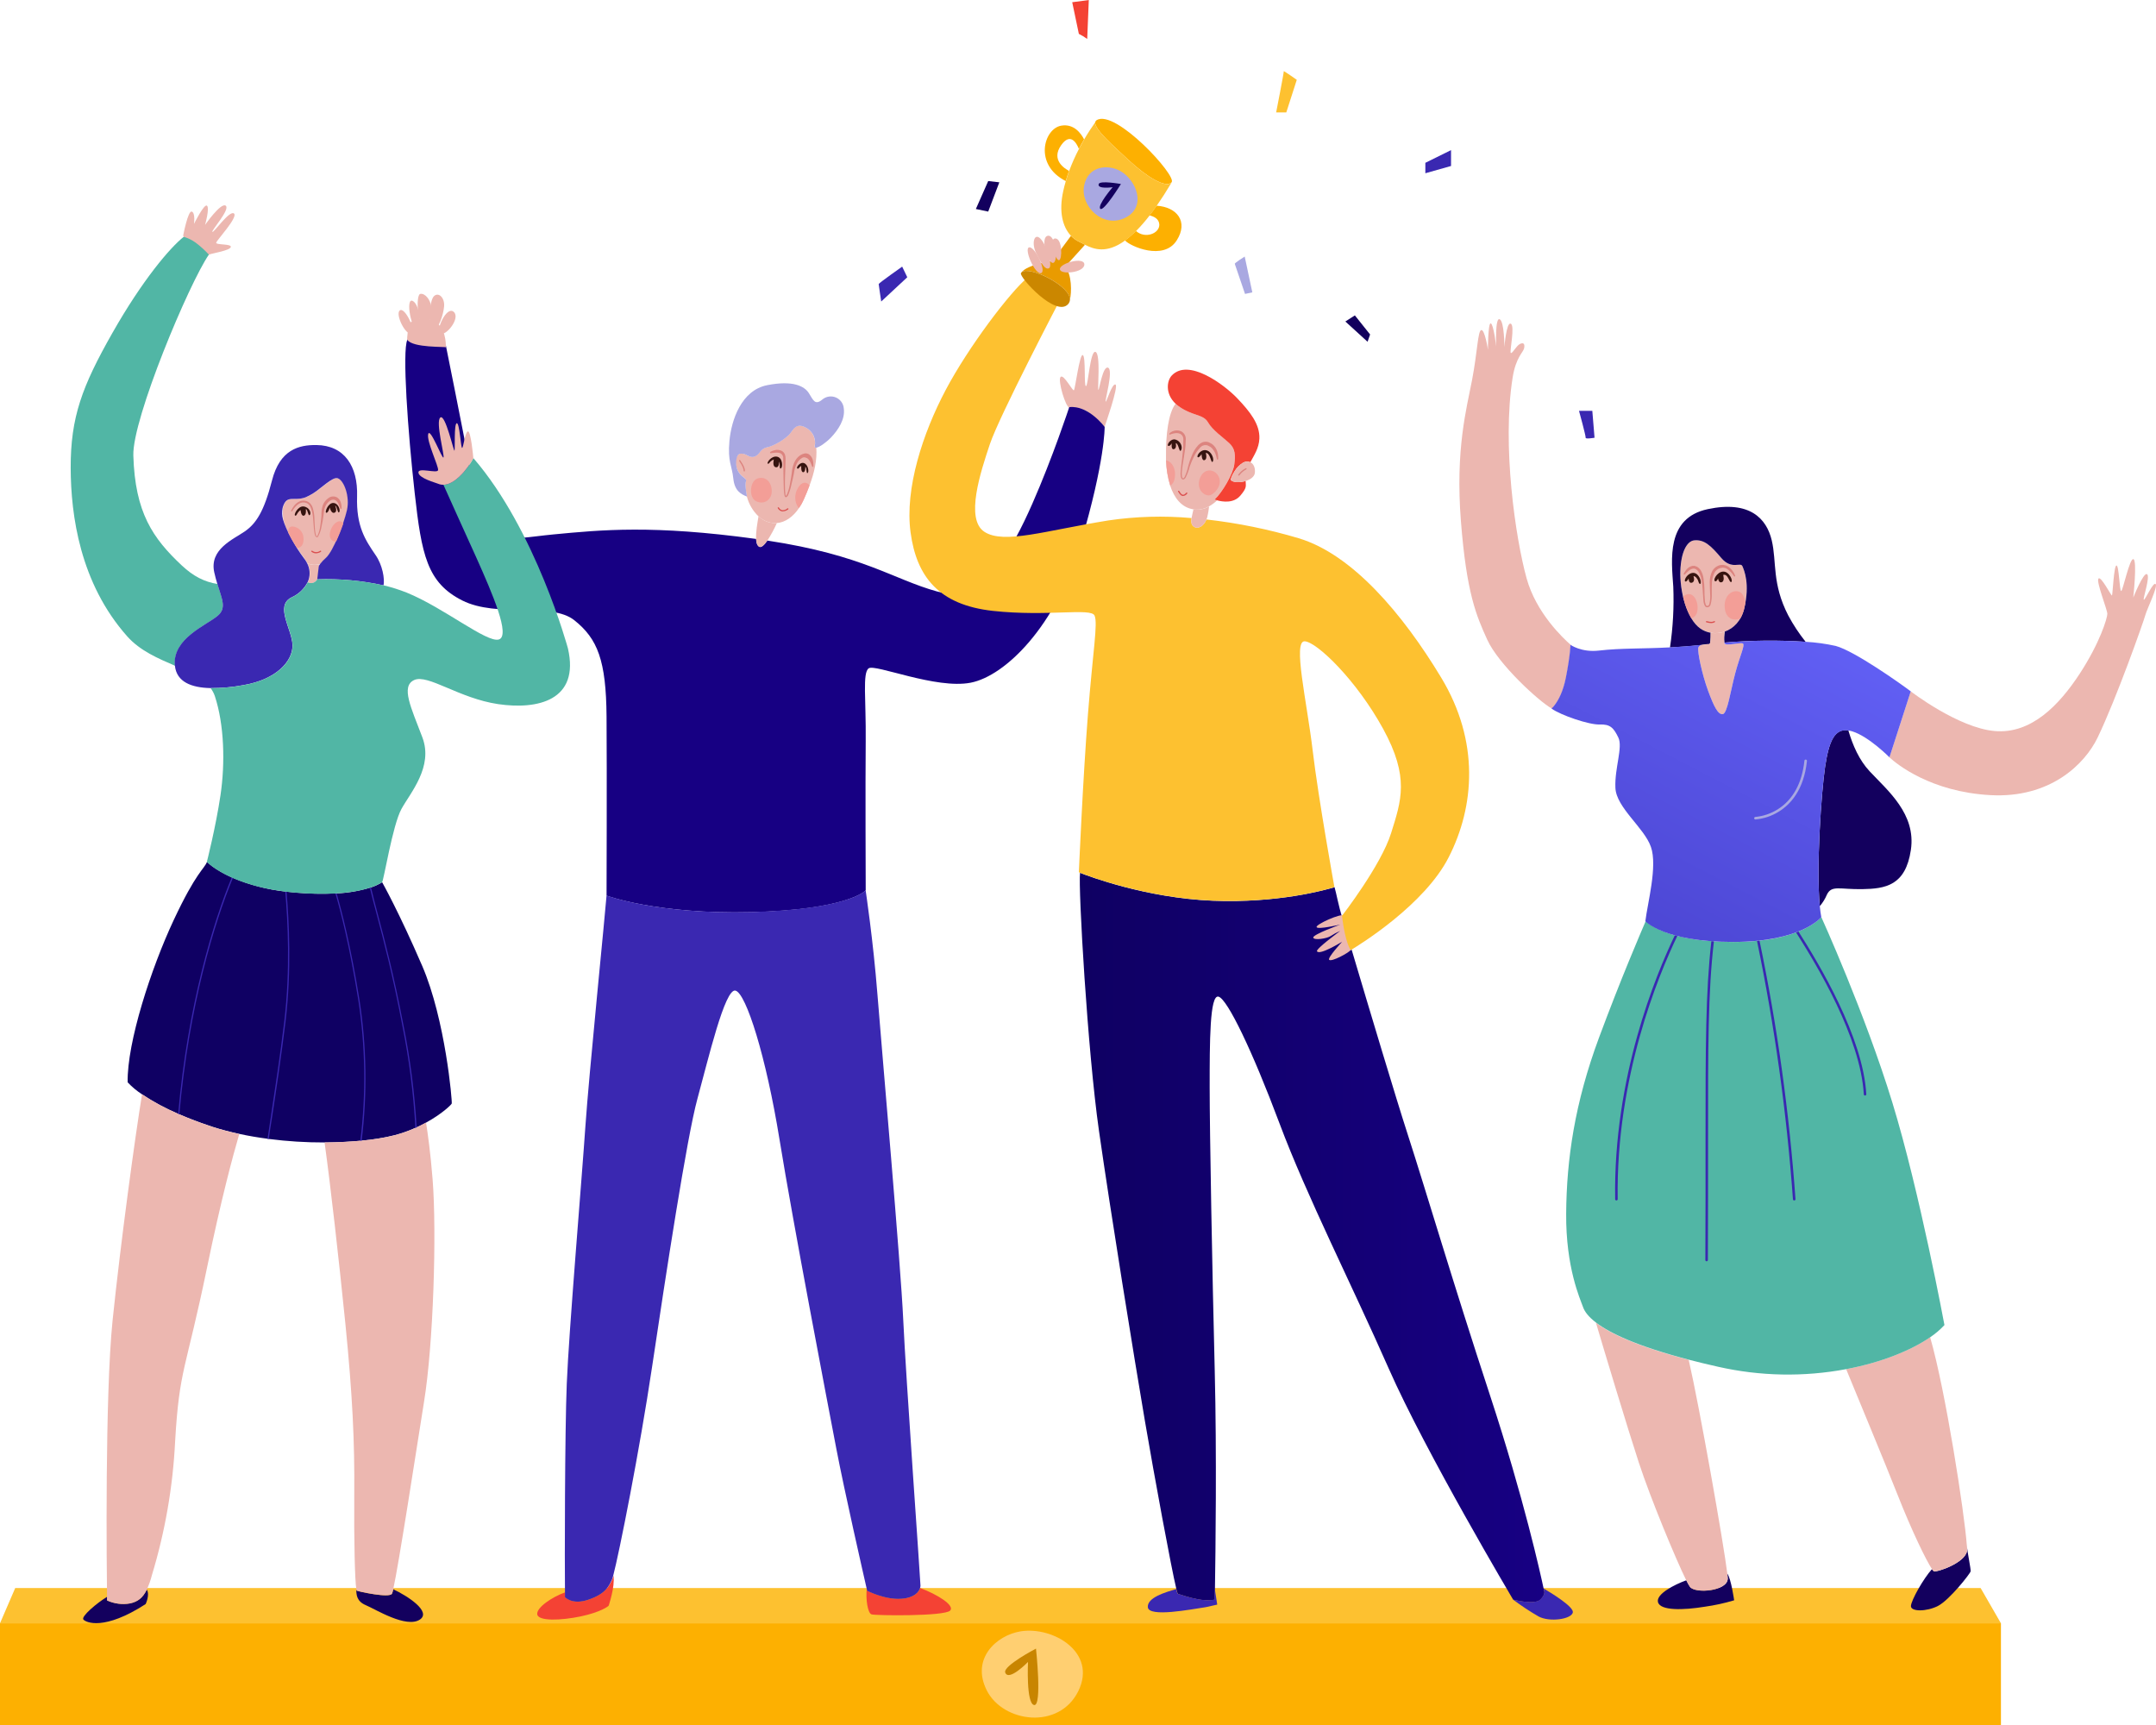 <svg width="415" height="332" viewBox="0 0 415 332" fill="none" xmlns="http://www.w3.org/2000/svg">
<g clip-path="url(#clip0_266_560)">
<path d="M385.151 312.421H0V332H385.151V312.421Z" fill="#FDB001"/>
<path d="M2.931 305.636H381.24L385.151 312.421H0L2.931 305.636Z" fill="#FDC130"/>
<path d="M335.978 115.973C335.918 116.332 335.841 116.701 335.75 117.083C335.596 117.759 335.342 118.409 334.998 119.011C334.329 120.193 333.256 121.095 331.975 121.553C331.111 121.856 330.183 121.931 329.281 121.772C328.576 121.657 327.905 121.388 327.317 120.985C326.596 120.446 325.996 119.765 325.552 118.984C324.812 117.686 324.276 116.282 323.961 114.822C323.583 113.207 323.411 111.551 323.451 109.892C323.574 106.158 324.755 104.139 326.099 104.003C328.055 103.798 329.313 105.012 331.314 107.377C333.316 109.742 335.025 108.11 335.385 108.955C335.745 109.801 336.671 111.998 335.978 115.973Z" fill="#ECB7B0"/>
<path d="M297.212 306.141L297.121 305.718C296.56 303.08 293.342 288.435 286.823 268.602C279.611 246.653 274.602 229.585 270.937 218.242C268.68 211.27 263.684 194.593 260.169 182.768L259.996 182.868C259.084 181.304 258.597 178.22 258.423 176.888C257.607 174.132 257.224 171.912 256.883 170.757C255.296 171.244 245.974 173.873 233.42 173.359C220.588 172.831 209.442 168.606 207.892 167.988C207.532 171.003 209.323 202.134 211.539 217.656C213.754 233.178 218.304 261.316 220.382 273.5C222.206 284.188 225.429 301.697 226.445 305.877C226.491 306.194 226.59 306.501 226.737 306.786C227.102 306.786 231.131 308.478 233.821 307.878C233.821 307.878 233.821 307.077 233.862 305.668C233.967 299.223 234.222 279.876 233.821 263.876C233.333 244.366 232.845 217.91 232.845 209.256C232.845 200.601 232.845 191.332 234.555 191.819C236.264 192.305 241.033 202.184 246.284 216.205C251.535 230.226 260.219 247.295 267.308 263.39C274.397 279.485 291.259 307.878 291.259 307.878C291.259 307.878 295.416 308.969 296.515 307.878C297.613 306.786 297.212 306.141 297.212 306.141Z" fill="url(#paint0_linear_266_560)"/>
<path d="M205.882 78.457C205.152 78.552 203.543 73.154 204.149 72.544C204.756 71.935 206.474 75.351 206.716 75.105C206.958 74.859 207.815 68.033 208.425 68.338C209.036 68.642 208.612 74.436 209.041 74.314C209.469 74.191 209.834 67.424 210.864 67.728C211.894 68.033 211.233 75.005 211.416 75.041C211.598 75.078 212.273 70.289 213.308 70.775C214.342 71.262 212.637 77.179 212.82 77.297C213.002 77.415 214.037 73.763 214.712 74.009C215.386 74.255 212.619 82.163 212.619 82.163C211.618 80.979 210.444 79.952 209.136 79.116C208.144 78.573 207.009 78.343 205.882 78.457Z" fill="#ECB7B0"/>
<path d="M212.628 82.163C212.628 82.163 209.492 77.925 205.813 78.361C205.813 78.361 202.622 88.067 198.716 96.931C194.809 105.795 189.179 116.278 180.381 113.84C171.875 111.479 166.181 106.841 147.701 104.039C147.109 104.912 146.516 105.503 146.101 105.217C145.686 104.93 145.577 104.421 145.536 103.725C125.642 100.996 115.823 101.97 106.487 102.861C97.151 103.753 93.496 105.854 91.107 93.311C88.718 80.767 85.819 66.478 85.819 66.478C85.819 66.478 78.981 64.154 78.398 65.427C77.409 67.569 78.498 83.046 79.825 94.911C81.151 106.777 82.209 112.148 88.969 115.564C95.729 118.979 106.082 115.809 110.558 119.379C115.035 122.949 116.671 127.111 116.753 137.912C116.835 148.714 116.753 172.376 116.753 172.376C116.753 172.376 126.445 176.015 144.615 175.56C162.785 175.105 166.637 171.549 166.637 171.303C166.637 171.058 166.555 150.574 166.637 142.61C166.719 134.647 165.981 129.526 167.207 128.63C168.433 127.734 180.158 132.696 186.841 131.395C193.524 130.094 203.297 120.48 208.024 104.562C212.751 88.644 212.628 82.163 212.628 82.163Z" fill="url(#paint1_linear_266_560)"/>
<path d="M40.393 48.954C40.927 48.736 44.241 48.222 44.428 47.549C44.614 46.876 41.492 47.185 41.615 46.699C41.738 46.212 45.895 41.76 45.034 41.086C44.172 40.413 41.123 44.866 40.881 44.625C40.639 44.384 44.364 40.286 43.447 39.59C42.531 38.894 39.477 43.283 39.477 43.283C39.477 43.283 40.389 40.04 39.842 39.59C39.295 39.14 37.339 43.101 37.339 43.101C37.339 43.101 37.64 40.964 36.91 40.723C36.181 40.482 35.256 45.352 35.256 45.352C35.256 45.352 37.521 50.114 40.393 48.954Z" fill="#ECB7B0"/>
<path d="M78.398 65.409C78.288 65.254 78.585 62.73 78.826 62.225C79.068 61.72 82.309 60.579 84.201 62.225C86.093 63.872 85.792 67.037 85.819 66.855C85.846 66.673 79.496 66.996 78.398 65.409Z" fill="#ECB7B0"/>
<path d="M79.255 64.126C80.066 63.63 77.969 59.064 76.975 59.733C75.982 60.401 78.151 64.813 79.255 64.126Z" fill="#ECB7B0"/>
<path d="M80.531 63.64C81.215 63.553 80.905 58.637 79.437 57.914C77.969 57.191 79.186 63.826 80.531 63.64Z" fill="#ECB7B0"/>
<path d="M82.099 63.276C82.706 63.253 83.043 60.415 82.984 59.073C82.924 57.732 81.771 56.345 80.877 56.572C79.984 56.799 80.299 63.339 82.099 63.276Z" fill="#ECB7B0"/>
<path d="M83.531 63.276C84.347 63.562 85.354 60.597 85.486 58.951C85.618 57.304 84.429 56.154 83.531 57C82.633 57.846 82.304 62.853 83.531 63.276Z" fill="#ECB7B0"/>
<path d="M84.693 64.208C85.828 64.804 88.723 61.188 87.319 60.006C85.915 58.823 83.79 63.731 84.693 64.208Z" fill="#ECB7B0"/>
<path d="M258.592 176.224C258.173 175.724 253.249 177.898 253.427 178.434C253.605 178.971 257.986 177.948 257.986 177.948C257.986 177.948 252.67 179.853 252.784 180.449C252.898 181.045 255.479 180.631 256.153 180.144C256.73 179.764 257.34 179.436 257.977 179.167C257.977 179.167 253.286 182.609 253.5 183.069C253.91 183.978 258.341 181.25 258.341 181.25C258.341 181.25 255.469 184.36 255.843 184.729C256.299 185.184 259.568 183.401 259.992 182.855C259.996 182.828 260.169 178.102 258.592 176.224Z" fill="#ECB7B0"/>
<path d="M66.846 98.209C66.682 98.918 66.391 99.819 66.09 100.769C65.702 101.897 65.224 103.102 64.722 104.194C64.079 105.603 63.382 106.818 62.807 107.345C62.396 107.697 62.023 108.092 61.695 108.523C61.595 108.555 61.499 108.573 61.399 108.601C60.647 108.8 59.848 108.724 59.147 108.387C59.092 108.278 59.033 108.169 58.974 108.068C58.844 107.838 58.701 107.614 58.545 107.4C58.09 106.804 57.634 106.154 57.178 105.463C56.522 104.488 55.938 103.466 55.432 102.406C55.043 101.598 54.737 100.752 54.52 99.882C54.433 99.196 54.411 98.503 54.456 97.813C54.456 97.736 54.484 97.654 54.502 97.59C55.295 95.084 56.576 96.544 58.901 95.698C59.888 95.264 60.809 94.693 61.636 94.002C62.092 93.661 62.548 93.306 62.953 92.987C63.829 92.333 64.572 91.873 65.069 92.037C66.281 92.442 67.462 95.584 66.846 98.209Z" fill="#ECB7B0"/>
<path d="M41.856 118.57C43.653 117.083 42.768 115.386 41.856 112.398C39.368 111.989 37.248 110.952 34.964 108.805C29.425 103.593 25.993 98.691 25.665 87.662C25.455 80.581 36.409 54.498 40.206 49.004C39.424 48.154 38.565 47.378 37.64 46.685C36.95 46.188 36.179 45.814 35.361 45.58C32.735 47.658 27.42 53.884 21.612 64.122C15.805 74.359 13.575 80.29 13.607 90.095C13.639 99.191 15.399 112.235 24.484 122.472C26.968 125.269 30.492 126.756 33.706 128.139C33.706 128.057 33.678 127.984 33.669 127.898C33.364 122.836 39.659 120.398 41.856 118.57Z" fill="#51B6A5"/>
<path d="M61.408 108.614C60.656 108.813 59.857 108.738 59.156 108.4C59.669 109.37 59.777 110.503 59.457 111.552C59.401 111.721 59.336 111.886 59.261 112.048C59.281 112.073 59.306 112.093 59.334 112.107C59.646 112.247 60 112.263 60.323 112.15C60.647 112.038 60.914 111.806 61.071 111.502C61.106 111.436 61.136 111.368 61.162 111.297L61.426 109.051C61.422 108.887 61.413 108.741 61.408 108.614Z" fill="#ECB7B0"/>
<path d="M72.276 106.804C70.325 103.939 68.551 101.319 68.734 95.525C68.916 89.731 66.29 85.715 60.907 85.652C57.551 85.611 53.886 86.502 52.355 92.474C50.823 98.445 49.305 100.765 47.103 102.288C44.902 103.812 40.266 105.695 41.241 110.151C41.419 110.97 41.633 111.721 41.838 112.394C42.75 115.386 43.662 117.078 41.838 118.565C39.641 120.384 33.346 122.831 33.633 127.893C33.633 127.979 33.656 128.052 33.669 128.134C33.998 131.263 36.86 132.35 40.507 132.432C42.648 132.441 44.785 132.248 46.889 131.854C53.244 130.758 56.357 127.22 56.298 124.173C56.239 121.126 52.815 116.614 56.116 114.972C57.453 114.375 58.547 113.342 59.22 112.043C59.295 111.882 59.36 111.717 59.416 111.548C59.736 110.499 59.628 109.366 59.115 108.396C59.06 108.287 59.006 108.178 58.942 108.073C58.805 107.842 58.652 107.62 58.486 107.409C56.854 105.249 55.081 102.12 54.456 99.896C54.288 99.215 54.267 98.507 54.392 97.817C54.392 97.745 54.42 97.663 54.443 97.599C55.236 95.093 56.517 96.558 58.842 95.707C59.83 95.272 60.751 94.697 61.577 94.002C62.032 93.651 62.488 93.301 62.89 92.987C63.756 92.346 64.508 91.887 65.005 92.046C66.208 92.437 67.389 95.584 66.778 98.204C66.167 100.824 64.152 106.077 62.744 107.35C62.332 107.703 61.958 108.098 61.627 108.528C61.493 108.675 61.4 108.853 61.353 109.046L61.089 111.293L61.066 111.498C65.353 111.344 69.642 111.735 73.83 112.662C74.072 111.425 73.643 108.755 72.276 106.804Z" fill="#3A28B1"/>
<path d="M86.954 212.389C86.881 212.621 85.081 214.377 82.008 216.064C81.452 216.378 80.846 216.678 80.185 216.974C80.106 217.013 80.025 217.048 79.943 217.078C78.67 217.652 77.351 218.119 76 218.475C73.904 218.997 71.77 219.35 69.618 219.53L69.363 219.557C67.27 219.748 64.941 219.871 62.479 219.88C58.896 219.891 55.316 219.667 51.762 219.211C51.681 219.202 51.6 219.188 51.521 219.17C49.697 218.934 47.874 218.625 46.082 218.238C44.291 217.851 42.522 217.392 40.822 216.846C38.392 216.041 36.313 215.241 34.522 214.468C34.444 214.436 34.367 214.395 34.294 214.368C31.863 213.336 29.534 212.08 27.337 210.616C26.326 209.961 25.397 209.186 24.57 208.31C24.443 200.578 29.088 186.366 33.428 177.097C37.767 167.829 39.295 167.278 39.842 165.882C39.842 165.882 41.259 167.365 44.61 168.866C44.684 168.904 44.76 168.937 44.838 168.966C48.053 170.318 51.448 171.201 54.917 171.585L55.158 171.612C55.719 171.685 56.293 171.744 56.891 171.79C59.44 172.021 62.002 172.074 64.558 171.949C64.638 171.943 64.719 171.943 64.8 171.949C66.964 171.853 69.108 171.486 71.181 170.858L71.419 170.794C72.169 170.549 72.887 170.215 73.556 169.798C73.556 169.798 76.793 175.524 81.265 185.889C85.737 196.253 87.073 212.03 86.954 212.389Z" fill="url(#paint2_linear_266_560)"/>
<path d="M25.017 308.592C23.525 308.851 21.989 308.651 20.614 308.019C20.614 308.019 20.614 307.783 20.614 307.328C18.649 308.515 15.54 311.134 16.055 311.707C16.57 312.28 20.053 313.886 28.035 308.724C28.035 308.724 28.887 306.955 28.258 305.95C27.497 307.505 26.553 308.265 25.017 308.592Z" fill="#13005E"/>
<path d="M68.683 306.154C68.651 306.154 68.629 306.045 68.601 305.909H68.579V305.777C68.579 305.841 68.579 305.909 68.579 305.977C68.601 306.932 68.647 308.192 70.402 308.933C72.276 309.715 78.202 313.445 80.823 311.707C83.102 310.179 78.448 307.159 75.695 305.877C75.645 306.178 75.561 306.473 75.444 306.755C74.874 307.61 69.012 306.313 68.683 306.154Z" fill="#13005E"/>
<path d="M27.342 210.606C26.015 218.675 23.239 238.999 21.671 254.13C20.176 268.797 20.536 302.125 20.605 307.341C20.605 307.796 20.605 308.033 20.605 308.033C21.98 308.665 23.516 308.865 25.008 308.606C26.544 308.278 27.488 307.519 28.245 305.963C28.662 305.062 28.994 304.124 29.238 303.162C31.781 294.786 33.283 286.13 33.71 277.388C34.526 263.326 35.757 263.813 39.833 244.061C42.599 230.658 44.879 222.267 46.055 218.265C44.285 217.883 42.535 217.413 40.812 216.855C33.934 214.586 29.744 212.262 27.342 210.606Z" fill="#ECB7B0"/>
<path d="M83.271 226.979C82.856 221.799 82.359 218.283 82.008 216.064C80.116 217.11 78.103 217.921 76.014 218.479C73.005 219.279 68.105 219.843 62.475 219.88C63.614 228.066 65.21 242.219 66.482 254.772C67.849 268.511 68.278 277.511 68.191 287.517C68.123 296.658 68.314 304.494 68.601 305.886C68.629 306.022 68.651 306.118 68.683 306.132C69.012 306.291 74.874 307.587 75.444 306.732C75.561 306.45 75.645 306.155 75.695 305.854C76.734 301.215 80.016 279.867 81.621 269.798C83.426 258.683 84.082 237.226 83.271 226.979Z" fill="#ECB7B0"/>
<path d="M329.026 123.959C329.24 123.918 329.3 123.027 329.281 121.785C328.576 121.665 327.906 121.393 327.317 120.989C324.581 119.084 323.323 113.635 323.446 109.892C323.569 106.149 324.755 104.144 326.095 104.003C328.05 103.798 329.313 105.017 331.31 107.377C333.306 109.738 335.016 108.109 335.385 108.965C335.754 109.82 336.853 112.412 335.745 117.087C335.175 119.502 333.676 120.967 331.98 121.562C331.863 122.261 331.838 122.972 331.907 123.677C337.112 123.231 342.344 123.179 347.556 123.522C346.294 121.943 345.178 120.252 344.224 118.47C341.033 112.289 342.022 108.146 341.033 103.98C340.044 99.814 336.798 96.28 328.725 97.99C320.652 99.7 321.737 107.741 322.083 112.926C322.24 116.833 322.028 120.746 321.45 124.614C323.273 124.514 325.274 124.368 327.572 124.132C328.049 124.022 328.536 123.964 329.026 123.959Z" fill="#13005E"/>
<path d="M351.308 147.567C350.574 152.493 349.567 167.046 350.287 174.4C350.856 173.736 351.318 172.987 351.655 172.181C352.566 170.307 354.102 171.203 358.492 171.126C362.882 171.048 366.803 170.475 367.819 163.563C368.836 156.65 363.384 152.193 359.878 148.445C357.877 146.303 356.632 143.47 355.775 140.554C353.15 140.191 352.056 142.578 351.308 147.567Z" fill="#13005E"/>
<path d="M299.373 135.584C300.002 134.733 300.904 133.128 301.447 130.417C302.359 125.946 302.327 124.1 302.327 124.1C300.895 122.854 295.689 117.969 293.852 111.316C291.71 103.584 289.084 85.715 291.163 72.658C291.778 68.788 293.178 67.846 293.365 67.05C293.551 66.255 293.301 65.832 292.567 66.2C291.833 66.569 291.04 68.21 290.798 67.91C290.557 67.61 291.651 62.662 290.798 62.298C289.946 61.934 289.576 66.809 289.576 66.809C289.576 66.809 289.576 61.87 288.665 61.443C287.753 61.015 287.995 66.687 287.995 66.687C287.995 66.687 287.507 62.421 286.955 62.239C286.404 62.057 286.404 67.537 286.404 67.355C286.404 67.173 285.793 63.394 285.123 63.521C284.453 63.649 284.389 67.724 283.349 73.149C282.31 78.575 280.113 86.498 281.207 100.337C282.301 114.176 284.147 118.442 286.285 123.14C288.423 127.838 296.186 134.965 298.689 136.366C298.932 136.118 299.16 135.857 299.373 135.584Z" fill="#ECB7B0"/>
<path d="M327.554 124.114L329.008 123.959C328.519 123.958 328.031 124.009 327.554 124.114Z" fill="#ECB7B0"/>
<path d="M414.936 112.412C414.48 111.889 412.899 115.545 412.657 115.423C412.415 115.3 413.956 110.911 413.268 110.506C412.579 110.101 410.624 115.013 410.624 115.013C410.624 115.013 411.394 107.905 410.66 107.618C409.926 107.332 408.627 113.712 408.299 113.753C407.971 113.794 407.889 108.796 407.387 108.837C406.886 108.878 406.658 114.449 406.53 114.608C406.403 114.768 404.415 110.788 403.927 111.357C403.44 111.925 405.632 117.333 405.632 118.142C405.632 118.952 404.21 123.713 400.299 129.689C396.388 135.665 391.013 141.309 383.965 140.7C376.918 140.091 367.792 133.059 367.792 133.059L363.689 145.757C365.057 147.04 371.635 152.406 383.118 153.034C394.601 153.662 401.27 147.122 403.772 141.937C407.419 134.356 412.634 119.561 412.94 118.406C413.245 117.251 415.388 112.944 414.936 112.412Z" fill="#ECB7B0"/>
<path d="M325.324 305.427C325.051 305.019 324.81 304.59 324.604 304.144C322.275 304.985 318.765 306.796 319.134 308.333C319.544 310.052 324.107 309.893 328.096 309.242C330.026 308.975 331.933 308.56 333.799 308.001C333.799 308.001 333.234 303.908 332.495 302.884C332.538 303.186 332.565 303.489 332.577 303.794C332.568 306.232 326.382 306.755 325.324 305.427Z" fill="#13005E"/>
<path d="M332.486 302.893C331.82 297.295 327.139 270.799 325.051 261.716C315.1 259.119 309.866 256.627 307.195 254.581C308.741 259.806 313.299 274.937 315.464 281.536C317.707 288.395 322.608 300.183 324.581 304.158C324.787 304.604 325.028 305.032 325.302 305.44C326.359 306.768 332.545 306.245 332.545 303.812C332.541 303.505 332.522 303.198 332.486 302.893Z" fill="#ECB7B0"/>
<path d="M378.609 298.514C378.281 300.788 372.82 302.661 372.227 302.411C372.08 302.302 371.959 302.162 371.872 302.002C370.194 303.88 367.91 307.942 367.828 309.079C367.746 310.216 370.841 310.216 373.043 309.079C375.245 307.942 379.238 302.862 379.316 302.429C379.393 301.997 378.705 298.864 378.559 297.29C378.609 297.696 378.626 298.105 378.609 298.514Z" fill="#13005E"/>
<path d="M378.573 297.29C378.153 291.405 374.538 267.801 371.525 257.364C367.924 259.838 362.262 262.203 355.356 263.508C357.635 269.084 362.554 280.84 365.326 287.862C367.942 294.507 370.796 300.415 371.89 302.002C371.977 302.162 372.099 302.302 372.246 302.411C372.815 302.661 378.276 300.792 378.627 298.514C378.643 298.105 378.624 297.696 378.573 297.29Z" fill="#ECB7B0"/>
<path d="M374.279 255.026C373.46 255.907 372.542 256.692 371.544 257.364C367.942 259.838 362.285 262.203 355.37 263.508C347.208 265.041 338.817 264.886 330.717 263.053C328.68 262.599 326.806 262.144 325.065 261.689C315.123 259.088 309.894 256.6 307.213 254.549C305.714 253.407 305.012 252.407 304.725 251.593C304.15 249.978 301.383 243.957 301.465 233.546C301.547 223.136 303.093 212.335 307.806 199.655C309.894 194.047 311.909 188.954 313.527 185.011C315.145 181.068 316.344 178.284 316.773 177.279C316.773 177.279 318.163 178.821 322.393 180.008L322.872 180.135C325.024 180.666 327.219 180.999 329.432 181.131C329.591 181.131 329.755 181.159 329.92 181.172C331.068 181.249 332.308 181.29 333.648 181.29C335.321 181.29 336.839 181.209 338.207 181.081L338.69 181.027C341.092 180.798 343.455 180.269 345.724 179.453C345.888 179.398 346.048 179.335 346.18 179.276C349.444 177.966 350.57 176.488 350.57 176.488C350.57 176.488 358.962 194.943 364.245 212.18C369.529 229.417 374.279 255.026 374.279 255.026Z" fill="#51B6A5"/>
<path d="M335.504 123.877C335.098 123.55 332.29 124.4 331.962 123.832C331.936 123.783 331.917 123.731 331.907 123.677C331.838 122.972 331.863 122.261 331.98 121.562C331.114 121.864 330.185 121.94 329.281 121.785C329.281 123.027 329.24 123.918 329.026 123.959L327.572 124.114C327.424 124.137 327.285 124.198 327.168 124.292C327.052 124.385 326.961 124.507 326.906 124.646C326.706 125.419 327.604 129.726 328.784 132.941C329.965 136.157 330.699 137.526 331.597 137.448C332.495 137.371 333.097 132.978 333.999 129.608C334.902 126.238 335.914 124.2 335.504 123.877Z" fill="#ECB7B0"/>
<path d="M353.346 124.318C351.441 123.896 349.505 123.63 347.556 123.523C342.344 123.179 337.112 123.231 331.907 123.677C331.917 123.731 331.936 123.783 331.962 123.832C332.29 124.4 335.098 123.55 335.504 123.877C335.909 124.205 334.897 126.233 333.999 129.608C333.101 132.982 332.486 137.371 331.597 137.448C330.708 137.526 329.965 136.148 328.784 132.941C327.604 129.735 326.706 125.419 326.906 124.646C326.96 124.51 327.047 124.389 327.161 124.296C327.274 124.203 327.409 124.14 327.554 124.114C325.274 124.35 323.25 124.496 321.431 124.596C315.884 124.891 312.159 124.714 307.756 125.214C304.401 125.601 302.327 124.123 302.286 124.1C302.286 124.1 302.286 125.947 301.406 130.417C300.863 133.146 299.961 134.733 299.332 135.584C299.134 135.873 298.901 136.138 298.639 136.37C300.462 137.671 305.901 139.522 307.925 139.44C309.949 139.358 310.614 140.091 311.512 141.96C312.41 143.829 310.778 147.813 310.942 151.629C311.106 155.445 316.481 159.278 317.78 162.999C319.079 166.719 317.124 173.809 316.709 177.302C316.709 177.302 320.306 181.286 333.575 181.286C346.845 181.286 350.574 176.506 350.574 176.506C350.46 175.906 350.365 175.205 350.287 174.419C349.567 167.046 350.574 152.493 351.308 147.586C352.042 142.678 353.132 140.209 355.771 140.591C356.025 140.627 356.277 140.682 356.523 140.755C359.714 141.732 363.694 145.757 363.694 145.757L367.796 133.06C366.037 131.727 357.011 125.296 353.346 124.318Z" fill="url(#paint3_linear_266_560)"/>
<path d="M146.457 99.732C146.297 99.619 146.145 99.496 146.001 99.364C145.791 100.687 145.454 102.452 145.545 103.725C145.586 104.421 145.746 104.971 146.11 105.217C146.475 105.463 147.118 104.912 147.71 104.039C148.401 102.964 149.011 101.839 149.534 100.674C148.427 100.743 147.333 100.409 146.457 99.732Z" fill="#ECB7B0"/>
<path d="M155.824 93.438C155.501 94.325 155.118 95.225 154.717 96.139C154.467 96.71 154.161 97.256 153.805 97.767C152.67 99.473 151.134 100.555 149.502 100.674C148.403 100.733 147.319 100.401 146.443 99.737C146.288 99.618 146.142 99.496 145.987 99.368C144.908 98.331 144.138 97.014 143.763 95.566C143.763 95.466 143.307 93.215 143.571 92.601C143.835 91.987 142.413 91.805 141.871 90.218C141.68 89.72 141.579 89.191 141.574 88.658C141.608 88.463 141.663 88.272 141.739 88.09C141.845 87.836 142 87.606 142.194 87.412C142.298 87.362 142.407 87.323 142.518 87.294C143.012 87.266 143.5 87.402 143.908 87.68C143.937 87.711 143.963 87.745 143.986 87.78L144.063 87.739C144.246 87.847 144.45 87.913 144.662 87.932C144.873 87.951 145.086 87.922 145.285 87.848C146.343 87.421 146.311 86.32 147.642 86.084C148.973 85.847 151.503 84.31 152.237 83.214C152.971 82.118 153.645 81.44 155.227 82.359C155.824 82.698 156.299 83.215 156.585 83.838C156.872 84.46 156.955 85.157 156.823 85.829C156.763 86.093 156.9 86.175 157.124 86.138C157.306 88.59 156.741 90.959 155.824 93.438Z" fill="#ECB7B0"/>
<path d="M113.33 307.86C110.139 308.965 108.771 307.378 108.771 307.378C108.771 307.223 108.771 306.923 108.771 306.468C106.25 307.378 103.255 309.388 103.41 310.689C103.579 312.053 107.969 311.903 111.803 311.093C115.636 310.284 117.177 309.11 117.177 309.006C117.177 308.901 118.403 305.468 118.089 303.244C118.025 303.508 117.945 303.768 117.847 304.021C117.154 305.418 116.493 306.755 113.33 307.86Z" fill="#F44234"/>
<path d="M173.534 307.696C170.343 307.942 166.938 306.154 166.938 306.154C166.938 306.154 166.902 306 166.842 305.731C166.615 307.782 167.02 310.466 167.754 310.707C168.488 310.948 181.845 311.111 182.902 309.97C183.814 308.974 180.395 306.85 177.117 305.636C176.894 306.373 176.073 307.505 173.534 307.696Z" fill="#F44234"/>
<path d="M173.863 254.049C173.375 243.238 169.71 201.784 168.894 191.378C168.078 180.972 166.614 171.303 166.614 171.303C166.614 171.549 162.785 175.042 144.615 175.533C126.445 176.024 116.753 172.349 116.753 172.349C116.585 174.873 113.33 207.141 112.678 216.81C112.026 226.479 109.487 256.377 109.095 266.314C108.717 275.51 108.685 301.111 108.748 306.477C108.748 306.9 108.748 307.214 108.748 307.387C108.748 307.387 110.116 308.974 113.307 307.869C116.498 306.764 117.132 305.427 117.788 304.049C117.885 303.795 117.966 303.535 118.03 303.271C119.174 298.973 123.14 279.017 125.528 262.999C128.136 245.526 132.207 218.884 134.244 211.471C136.282 204.058 139.541 190.095 141.579 190.659C143.617 191.223 147.446 203.257 150.053 219.352C152.661 235.447 159.262 269.834 160.971 278.771C162.525 286.912 166.181 302.939 166.82 305.74C166.879 306.009 166.915 306.163 166.915 306.163C166.915 306.163 170.339 307.951 173.512 307.705C176.051 307.514 176.871 306.382 177.099 305.645C177.15 305.499 177.178 305.345 177.181 305.19C177.204 304.613 174.35 264.854 173.863 254.049Z" fill="#3A28B1"/>
<path d="M162.416 78.58C162.375 78.125 162.21 77.69 161.94 77.322C161.669 76.954 161.303 76.667 160.881 76.492C160.458 76.316 159.996 76.259 159.544 76.326C159.091 76.394 158.666 76.583 158.313 76.874C156.846 78.093 156.545 76.992 155.688 75.655C154.831 74.318 152.633 73.154 147.669 74.132C142.705 75.109 140.777 80.835 140.407 84.86C140.038 88.885 140.9 89.613 141.146 92.051C141.392 94.488 142.609 95.098 143.781 95.575C143.781 95.48 143.325 93.233 143.594 92.619C143.863 92.005 142.413 91.837 141.88 90.24C141.451 88.958 141.825 87.635 142.226 87.43C142.329 87.374 142.44 87.336 142.555 87.316C143.04 87.292 143.52 87.426 143.922 87.698L144.073 87.762C144.257 87.867 144.462 87.93 144.674 87.949C144.886 87.967 145.099 87.939 145.299 87.867C146.352 87.439 146.32 86.338 147.656 86.097C148.991 85.856 151.517 84.328 152.251 83.232C152.984 82.136 153.659 81.463 155.245 82.377C155.841 82.718 156.315 83.236 156.6 83.859C156.884 84.483 156.966 85.18 156.832 85.852C156.782 86.111 156.914 86.193 157.146 86.156C157.721 86.075 158.97 85.21 159.95 84.21C161.317 82.773 162.721 80.713 162.416 78.58Z" fill="#A9A8E1"/>
<path d="M237.573 89.367C237.386 91.077 235.293 94.734 233.789 96.139C233.789 96.139 233.976 96.207 234.281 96.294C233.819 96.743 233.299 97.13 232.736 97.445C231.964 97.898 231.078 98.122 230.183 98.09C230.028 98.09 229.892 98.054 229.727 98.031C227.421 97.69 226.017 95.83 225.233 93.447C224.748 91.874 224.481 90.243 224.439 88.599C224.439 88.412 224.439 88.217 224.439 88.035C224.38 83.614 224.895 79.539 226.263 77.725C226.263 77.725 226.263 77.693 226.295 77.688C226.462 77.857 226.645 78.009 226.842 78.143C229.468 80.094 231.601 79.667 232.517 81.254C233.433 82.841 235.394 84.124 236.62 85.279C237.846 86.434 237.75 87.662 237.573 89.367Z" fill="#ECB7B0"/>
<path d="M277.41 130.417C269.998 118.138 260.302 106.681 249.954 103.584C244.161 101.864 238.227 100.657 232.221 99.978C231.738 101.192 230.68 101.915 229.809 101.369C229.29 101.046 229.258 100.432 229.354 99.709C224.021 99.232 218.65 99.384 213.353 100.164C201.218 102.115 193.232 104.794 189.485 102.356C185.738 99.919 188.751 90.814 190.547 85.452C192.343 80.09 204.017 57.759 204.017 57.759L197.831 53.37C194.417 56.213 186.435 66.737 182.036 75.046C177.637 83.355 174.132 94.011 175.271 102.465C176.411 110.92 180.632 116.428 191.135 117.574C201.638 118.72 210.039 116.928 210.691 118.483C211.343 120.039 210.395 125.032 209.415 137.466C208.435 149.9 207.664 167.888 207.664 167.888L207.865 167.965C209.433 168.583 220.578 172.808 233.392 173.336C245.947 173.85 255.018 171.294 256.609 170.812C256.769 170.766 256.855 170.735 256.855 170.735C256.855 170.735 253.774 153.748 252.666 144.397C251.558 135.047 248.787 123.263 251.153 123.427C253.518 123.591 261.095 130.904 266.223 140.254C271.351 149.605 269.729 154.076 267.773 160.333C265.817 166.591 258.319 176.251 258.319 176.251C258.319 176.251 258.346 176.497 258.396 176.893C258.569 178.225 259.048 181.309 259.969 182.873L260.142 182.773C261.733 181.818 274.205 174.132 278.855 164.991C283.851 155.208 284.826 142.692 277.41 130.417Z" fill="#FDC130"/>
<path d="M230.179 98.09C230.026 98.079 229.873 98.058 229.723 98.027C229.604 98.604 229.445 99.191 229.358 99.718C229.244 100.442 229.276 101.056 229.814 101.378C230.685 101.924 231.742 101.201 232.225 99.987C232.289 99.839 232.341 99.687 232.38 99.532C232.544 98.851 232.662 98.159 232.736 97.463C231.961 97.911 231.074 98.129 230.179 98.09Z" fill="#ECB7B0"/>
<path d="M226.701 306.754C226.553 306.47 226.455 306.162 226.409 305.845C224.284 306.445 220.806 307.487 220.939 309.32C221.103 311.348 229.331 309.724 232.098 309.32L234.3 308.828L233.807 305.645C233.807 307.055 233.766 307.855 233.766 307.855C231.095 308.446 227.065 306.754 226.701 306.754Z" fill="#3A28B1"/>
<path d="M297.121 305.718L297.212 306.141C297.212 306.141 297.577 306.755 296.478 307.846C295.379 308.938 291.222 307.846 291.222 307.846C292.798 309.034 294.445 310.124 296.154 311.112C298.27 312.253 302.509 311.648 302.751 310.325C302.938 309.261 298.757 306.677 297.121 305.718Z" fill="#3A28B1"/>
<path d="M238.129 76.629C235.681 74.068 228.738 68.824 225.52 72.303C224.608 73.304 224.253 75.778 226.272 77.688C226.445 77.852 226.63 78.004 226.824 78.143C229.449 80.094 231.583 79.666 232.504 81.254C233.424 82.841 235.371 84.128 236.606 85.279C237.842 86.429 237.773 87.653 237.586 89.372C237.399 91.091 235.307 94.738 233.798 96.144C233.798 96.144 233.99 96.216 234.295 96.298C235.266 96.567 237.445 96.935 238.749 95.389C240.053 93.843 239.802 93.597 239.765 92.574C238.694 92.906 237.454 92.883 236.962 92.433C236.811 92.278 237.112 91.523 237.632 90.713C238.033 90.04 238.589 89.473 239.255 89.058C239.468 88.93 239.708 88.853 239.956 88.835C240.204 88.817 240.452 88.857 240.682 88.953C241.411 87.589 242.336 86.252 242.414 84.406C242.523 81.627 240.577 79.189 238.129 76.629Z" fill="#F44234"/>
<path d="M240.668 88.963C240.439 88.867 240.19 88.826 239.942 88.844C239.694 88.862 239.454 88.939 239.241 89.067C238.576 89.482 238.019 90.05 237.618 90.723C237.099 91.514 236.798 92.287 236.948 92.442C237.44 92.897 238.68 92.897 239.752 92.583C240.663 92.305 241.461 91.769 241.543 91.009C241.657 90.013 241.283 89.249 240.668 88.963Z" fill="#ECB7B0"/>
<path d="M211.101 23.122C211.025 23.165 210.96 23.226 210.911 23.298C210.862 23.371 210.831 23.454 210.819 23.54C210.627 24.841 214.192 27.974 217.287 30.844C220.788 34.096 224.458 36.302 225.52 35.074C226.582 33.846 214.684 20.921 211.101 23.122Z" fill="#FDB001"/>
<path d="M204.277 27.92C206.005 25.5 207.167 27.411 207.673 28.648C208.001 28.014 208.334 27.408 208.672 26.828C208.115 25.737 206.752 23.763 204.286 24.182C200.913 24.75 198.93 31.699 205.134 34.846C205.326 34.187 205.544 33.532 205.781 32.891C205.034 32.5 202.194 30.831 204.277 27.92Z" fill="#FDB001"/>
<path d="M222.625 39.595C222.169 40.263 221.714 40.886 221.258 41.459C222.083 41.641 223.081 42.092 223.154 43.201C223.222 44.916 220.446 46.039 218.655 44.452C218 45.112 217.294 45.721 216.544 46.271C217.538 47.408 223.975 50.251 226.5 46.271C228.811 42.642 226.527 39.827 222.625 39.595Z" fill="#FDB001"/>
<path d="M205.754 58.287C205.713 58.355 205.667 58.42 205.617 58.482C205.673 58.425 205.72 58.359 205.754 58.287Z" fill="#3A28B1"/>
<path d="M206.146 45.389L202.586 50.191C202.586 50.191 197.736 50.928 196.632 52.406C197.973 51.042 206.242 55.053 205.932 57.768C206.301 56.254 206.333 52.879 205.043 51.315L208.845 47.108C208.435 46.899 208.065 46.689 207.732 46.539C207.136 46.258 206.598 45.868 206.146 45.389Z" fill="#E99B00"/>
<path d="M217.287 30.844C214.192 27.974 210.627 24.841 210.819 23.54C210.139 24.482 209.405 25.605 208.685 26.837C208.348 27.42 208.015 28.026 207.687 28.657C206.97 30.025 206.341 31.438 205.804 32.886C205.567 33.528 205.348 34.182 205.157 34.842C204.965 35.501 204.81 36.079 204.674 36.707C203.762 40.745 204.546 43.706 206.16 45.398C206.612 45.877 207.15 46.267 207.746 46.548C208.079 46.698 208.448 46.908 208.858 47.117C210.559 47.976 212.993 48.881 216.562 46.289C217.313 45.739 218.018 45.13 218.673 44.47C219.604 43.529 220.473 42.529 221.276 41.477C221.732 40.904 222.188 40.281 222.643 39.613C223.555 38.303 224.517 36.811 225.538 35.092C224.458 36.293 220.788 34.11 217.287 30.844Z" fill="#FDC130"/>
<path d="M205.932 57.759C205.89 57.937 205.831 58.111 205.754 58.278C205.849 58.119 205.909 57.942 205.932 57.759Z" fill="#261D98"/>
<path d="M196.514 52.584C196.55 52.522 196.589 52.463 196.632 52.406C196.584 52.459 196.544 52.519 196.514 52.584Z" fill="#261D98"/>
<path d="M196.632 52.406C196.589 52.463 196.55 52.522 196.514 52.584C196.167 53.352 203.315 61.225 205.631 58.496C205.681 58.434 205.727 58.369 205.768 58.3C205.844 58.134 205.904 57.96 205.946 57.782C206.242 55.053 197.973 51.051 196.632 52.406Z" fill="#CB8700"/>
<path d="M200.425 52.552C201.46 52.097 199.203 47.426 198.105 47.608C197.006 47.79 199.263 53.038 200.425 52.552Z" fill="#ECB7B0"/>
<path d="M201.893 51.638C202.704 51.297 201.524 47.249 200.302 45.966C199.08 44.684 198.479 46.812 199.477 48.8C200.475 50.787 201.159 51.938 201.893 51.638Z" fill="#ECB7B0"/>
<path d="M202.622 50.605C203.794 50.696 203.283 45.148 201.711 45.375C200.138 45.602 201.642 50.528 202.622 50.605Z" fill="#ECB7B0"/>
<path d="M203.84 50.078C204.51 49.978 204.496 45.894 203.128 45.894C201.761 45.894 203.165 50.187 203.84 50.078Z" fill="#ECB7B0"/>
<path d="M204.017 51.788C204.017 52.943 208.662 52.515 208.722 50.928C208.781 49.341 204.017 50.628 204.017 51.788Z" fill="#ECB7B0"/>
<path d="M215.578 32.877C213.239 31.608 209.41 31.89 208.672 35.761C207.933 39.631 212.259 44.015 216.54 41.941C220.82 39.868 218.755 34.601 215.578 32.877Z" fill="#A9A8E1"/>
<path d="M211.484 35.415C211.138 36.466 214.174 36.029 214.174 36.029C214.174 36.029 211.179 39.504 211.79 40.177C212.4 40.85 215.76 35.415 215.76 35.415C215.76 35.415 211.73 34.683 211.484 35.415Z" fill="#13005E"/>
<path d="M237.678 50.782C237.636 50.601 239.588 49.377 239.588 49.377L241.055 56.267L239.651 56.572L237.678 50.782Z" fill="#A9A8E1"/>
<path d="M258.961 61.875L260.794 60.702L263.725 64.376L263.237 65.777L258.961 61.875Z" fill="#13005E"/>
<path d="M303.936 79.066H306.498L306.926 84.251C306.926 84.251 305.153 84.551 305.217 84.251C305.281 83.951 303.936 79.066 303.936 79.066Z" fill="#3A28B1"/>
<path d="M274.36 31.336V33.346L279.306 31.945V28.893L274.36 31.336Z" fill="#3A28B1"/>
<path d="M245.641 21.639H247.592L249.612 15.363C249.612 15.363 247.045 13.544 247.105 13.717C247.164 13.89 245.641 21.639 245.641 21.639Z" fill="#FDC130"/>
<path d="M207.664 6.522C208.227 6.8 208.766 7.126 209.273 7.495L209.579 0L206.388 0.428L207.664 6.522Z" fill="#F44234"/>
<path d="M190.219 34.846L192.357 35.087L190.219 40.722L187.839 40.227L190.219 34.846Z" fill="#13005E"/>
<path d="M173.657 51.315L174.638 53.361L169.623 58.028C169.623 58.028 169.135 54.844 169.135 54.671C169.135 54.498 173.657 51.315 173.657 51.315Z" fill="#3A28B1"/>
<path d="M196.418 313.981C191.805 314.741 186.818 319.252 189.972 325.401C193.127 331.55 203.853 332.973 207.55 325.497C211.247 318.02 202.682 312.953 196.418 313.981Z" fill="#FFCF71"/>
<path d="M193.492 321.899C194.143 323.718 197.877 319.862 197.877 319.862C197.877 319.862 197.485 327.889 199.058 328.157C200.63 328.426 199.413 317.297 199.413 317.297C199.413 317.297 193.036 320.63 193.492 321.899Z" fill="#C88500"/>
<path d="M56.052 98.268C56.052 98.268 56.093 98.195 56.166 98.049C56.275 97.831 56.403 97.622 56.549 97.426C56.774 97.108 57.063 96.839 57.397 96.635C57.62 96.496 57.87 96.405 58.13 96.368C58.391 96.33 58.656 96.347 58.91 96.417C59.205 96.498 59.474 96.654 59.69 96.871C59.781 96.999 59.89 97.117 59.977 97.249C60.063 97.381 60.109 97.531 60.173 97.677C60.37 98.291 60.483 98.929 60.51 99.573C60.551 100.232 60.551 100.906 60.601 101.592C60.624 101.934 60.665 102.274 60.724 102.611C60.752 102.776 60.796 102.937 60.856 103.093C60.879 103.15 60.919 103.198 60.97 103.23C60.97 103.23 61.03 103.23 61.021 103.23C61.011 103.23 61.098 103.17 61.107 103.143C61.386 102.529 61.571 101.875 61.654 101.206C61.759 100.537 61.823 99.869 61.868 99.218C61.852 98.565 61.937 97.913 62.119 97.285C62.332 96.692 62.732 96.183 63.259 95.835C63.499 95.659 63.786 95.559 64.083 95.547C64.38 95.535 64.674 95.612 64.927 95.766C65.278 96.019 65.526 96.389 65.629 96.808C65.703 97.048 65.742 97.298 65.743 97.549C65.743 97.722 65.743 97.813 65.743 97.813C65.746 97.829 65.745 97.845 65.741 97.861C65.737 97.876 65.73 97.891 65.72 97.904C65.71 97.916 65.698 97.927 65.684 97.935C65.67 97.943 65.654 97.948 65.638 97.949C65.623 97.952 65.607 97.951 65.591 97.947C65.576 97.943 65.561 97.936 65.549 97.926C65.537 97.916 65.526 97.904 65.519 97.89C65.512 97.876 65.507 97.861 65.506 97.845C65.506 97.845 65.401 97.499 65.164 96.985C65.04 96.704 64.841 96.462 64.59 96.285C64.431 96.195 64.25 96.153 64.068 96.164C63.886 96.174 63.712 96.237 63.564 96.344C63.141 96.623 62.81 97.02 62.611 97.486C62.496 97.747 62.419 98.025 62.384 98.309C62.343 98.618 62.306 98.936 62.265 99.259C62.178 99.909 62.055 100.583 61.905 101.256C61.797 101.964 61.567 102.649 61.226 103.28C61.194 103.33 61.153 103.343 61.125 103.375C61.06 103.401 60.986 103.401 60.92 103.375C60.868 103.355 60.82 103.324 60.781 103.284C60.742 103.244 60.712 103.196 60.692 103.143C60.622 102.975 60.572 102.8 60.542 102.62C60.482 102.277 60.439 101.931 60.414 101.583C60.36 100.896 60.3 100.219 60.25 99.568C60.2 98.956 60.066 98.353 59.854 97.777C59.799 97.649 59.735 97.526 59.671 97.404C59.607 97.281 59.507 97.199 59.43 97.103C59.262 96.93 59.046 96.811 58.81 96.762L58.623 96.717C58.623 96.717 58.527 96.69 58.559 96.717H58.477H58.144C57.946 96.759 57.755 96.831 57.579 96.931C57.278 97.104 57.011 97.332 56.795 97.604C56.593 97.843 56.413 98.1 56.257 98.372C56.249 98.386 56.239 98.398 56.227 98.408C56.214 98.418 56.2 98.425 56.184 98.43C56.169 98.434 56.153 98.435 56.138 98.433C56.122 98.431 56.106 98.426 56.093 98.418C56.078 98.412 56.065 98.402 56.054 98.391C56.044 98.379 56.035 98.365 56.031 98.35C56.026 98.335 56.025 98.319 56.027 98.303C56.029 98.287 56.034 98.272 56.043 98.259L56.052 98.268Z" fill="#DC847F"/>
<path d="M60.816 106.495C60.532 106.494 60.257 106.405 60.027 106.24L59.986 106.213C59.97 106.207 59.956 106.198 59.944 106.187C59.933 106.175 59.924 106.161 59.918 106.145C59.912 106.129 59.91 106.113 59.912 106.096C59.913 106.08 59.918 106.064 59.927 106.049C59.941 106.021 59.967 105.999 59.997 105.988C60.028 105.978 60.062 105.981 60.091 105.995L60.164 106.04C60.382 106.19 60.642 106.267 60.907 106.259C61.171 106.252 61.427 106.161 61.636 105.999C61.65 105.991 61.665 105.985 61.682 105.982C61.698 105.98 61.715 105.981 61.73 105.985C61.746 105.989 61.761 105.997 61.774 106.007C61.787 106.017 61.797 106.03 61.805 106.045C61.813 106.058 61.818 106.074 61.82 106.089C61.822 106.105 61.821 106.121 61.817 106.136C61.812 106.152 61.805 106.166 61.795 106.178C61.785 106.191 61.773 106.201 61.759 106.209C61.477 106.389 61.15 106.488 60.816 106.495Z" fill="#DA4F4F"/>
<path d="M44.838 168.966C41.369 177.261 36.341 193.584 34.522 214.468C34.444 214.436 34.367 214.395 34.294 214.368C36.117 193.511 41.132 177.179 44.61 168.865C44.684 168.903 44.76 168.937 44.838 168.966Z" fill="#3A28B1"/>
<path d="M54.953 196.69C54.187 203.034 53.13 210.074 52.341 215.218C52.104 216.714 51.885 218.092 51.735 219.225C51.654 219.215 51.573 219.202 51.493 219.184C51.639 218.192 51.831 216.883 52.099 215.186C52.879 210.047 53.946 203.002 54.707 196.667C55.92 186.53 55.377 177.224 54.912 171.585L55.154 171.612C55.632 177.27 56.166 186.561 54.953 196.69Z" fill="#3A28B1"/>
<path d="M69.613 219.539L69.358 219.566C70.478 210.56 70.346 201.444 68.966 192.474C67.266 181.85 65.479 175.06 64.558 171.949C64.638 171.942 64.719 171.942 64.8 171.949C65.711 175.101 67.507 181.891 69.199 192.456C70.581 201.422 70.721 210.535 69.613 219.539Z" fill="#3A28B1"/>
<path d="M80.198 216.983C80.12 217.022 80.039 217.057 79.957 217.087C79.591 210.467 78.752 203.882 77.445 197.381C75.576 187.544 73.826 180.954 72.544 176.133C72.007 174.105 71.551 172.39 71.177 170.848L71.414 170.785C71.76 172.322 72.225 174.036 72.759 176.078C74.04 180.895 75.79 187.498 77.668 197.336C78.978 203.816 79.823 210.382 80.198 216.983Z" fill="#3A28B1"/>
<path d="M148.257 86.989C148.257 86.989 148.335 86.939 148.494 86.857C148.729 86.744 148.977 86.663 149.233 86.616C149.661 86.533 150.105 86.594 150.496 86.788C150.75 86.93 150.951 87.153 151.065 87.421C151.171 87.693 151.22 87.984 151.211 88.276C151.211 89.372 151.134 90.627 151.097 91.978C151.097 92.651 151.061 93.342 151.097 94.052C151.105 94.404 151.131 94.757 151.175 95.107C151.175 95.193 151.207 95.28 151.225 95.357C151.243 95.434 151.325 95.489 151.225 95.48C151.339 95.439 151.425 95.27 151.503 95.125C151.76 94.464 151.95 93.778 152.068 93.078C152.2 92.387 152.314 91.714 152.406 91.032C152.455 90.36 152.609 89.701 152.861 89.076C153.103 88.482 153.515 87.973 154.047 87.612C154.316 87.441 154.617 87.323 154.931 87.266C155.094 87.244 155.26 87.257 155.417 87.305C155.575 87.353 155.72 87.434 155.843 87.543C156.185 87.847 156.413 88.258 156.49 88.708C156.546 88.962 156.57 89.221 156.563 89.481C156.568 89.572 156.568 89.663 156.563 89.754C156.562 89.77 156.557 89.786 156.55 89.8C156.542 89.815 156.531 89.827 156.519 89.837C156.506 89.847 156.491 89.854 156.475 89.858C156.459 89.862 156.442 89.862 156.426 89.858C156.404 89.856 156.382 89.849 156.364 89.836C156.346 89.823 156.331 89.806 156.321 89.786C156.321 89.786 156.289 89.704 156.235 89.545C156.18 89.385 156.089 89.163 155.961 88.903C155.828 88.623 155.629 88.378 155.382 88.189C155.25 88.124 155.111 88.072 154.967 88.035C154.869 88.01 154.766 88.006 154.665 88.023C154.565 88.041 154.469 88.079 154.384 88.135C153.93 88.413 153.566 88.815 153.335 89.294C153.068 89.87 152.892 90.484 152.816 91.114C152.674 91.778 152.547 92.478 152.36 93.156C152.216 93.868 152.005 94.565 151.731 95.239C151.657 95.433 151.517 95.594 151.334 95.693C151.288 95.706 151.239 95.701 151.196 95.681C151.153 95.661 151.118 95.627 151.097 95.584C151.071 95.538 151.05 95.489 151.033 95.439C151.006 95.343 150.988 95.252 150.97 95.161C150.918 94.804 150.886 94.444 150.874 94.084C150.851 93.369 150.833 92.669 150.815 91.996C150.815 90.632 150.774 89.385 150.755 88.308C150.783 88.106 150.752 87.901 150.668 87.716C150.583 87.53 150.447 87.373 150.277 87.261C149.972 87.139 149.642 87.091 149.315 87.121C149.084 87.131 148.854 87.155 148.627 87.193L148.371 87.239C148.343 87.246 148.313 87.243 148.287 87.23C148.261 87.217 148.24 87.195 148.228 87.168C148.217 87.141 148.215 87.111 148.224 87.083C148.232 87.055 148.251 87.032 148.276 87.016L148.257 86.989Z" fill="#DC847F"/>
<path d="M150.682 98.418C150.632 98.424 150.582 98.424 150.532 98.418C150.375 98.386 150.225 98.323 150.094 98.231C149.962 98.139 149.85 98.022 149.766 97.886C149.754 97.864 149.739 97.844 149.721 97.826C149.701 97.803 149.691 97.773 149.693 97.743C149.694 97.712 149.707 97.683 149.729 97.662C149.75 97.64 149.779 97.627 149.81 97.626C149.84 97.624 149.87 97.634 149.894 97.654C149.919 97.682 149.942 97.712 149.962 97.745C150.028 97.857 150.115 97.955 150.219 98.033C150.324 98.111 150.442 98.168 150.568 98.199C150.934 98.213 151.292 98.086 151.567 97.845C151.58 97.835 151.595 97.828 151.611 97.824C151.627 97.82 151.643 97.82 151.659 97.822C151.675 97.825 151.691 97.83 151.705 97.839C151.718 97.847 151.731 97.859 151.74 97.872C151.75 97.885 151.756 97.899 151.76 97.915C151.764 97.93 151.765 97.946 151.762 97.962C151.76 97.978 151.754 97.993 151.745 98.006C151.737 98.019 151.726 98.031 151.713 98.04C151.416 98.269 151.057 98.4 150.682 98.418Z" fill="#DA4F4F"/>
<path d="M143.261 90.741C143.229 90.74 143.199 90.726 143.177 90.703C143.155 90.68 143.143 90.65 143.143 90.618C143.143 90.386 143.061 89.845 142.308 88.767L142.276 88.722C142.259 88.694 142.253 88.661 142.26 88.63C142.267 88.598 142.286 88.571 142.313 88.553C142.34 88.536 142.373 88.53 142.405 88.537C142.436 88.544 142.464 88.563 142.482 88.59L142.504 88.626C143.102 89.481 143.416 90.168 143.384 90.627C143.384 90.643 143.38 90.658 143.373 90.672C143.367 90.686 143.358 90.699 143.346 90.709C143.335 90.72 143.321 90.728 143.307 90.734C143.292 90.739 143.277 90.741 143.261 90.741Z" fill="#DC847F"/>
<path d="M225.105 83.419C225.165 83.345 225.236 83.281 225.315 83.228C225.547 83.062 225.811 82.946 226.09 82.887C226.536 82.78 227.006 82.835 227.416 83.041C227.68 83.194 227.897 83.416 228.043 83.683C228.189 83.95 228.26 84.252 228.246 84.556C228.214 85.129 228.219 85.738 228.123 86.398C228.027 87.057 227.918 87.73 227.813 88.444C227.673 89.159 227.571 89.88 227.507 90.605C227.446 90.966 227.446 91.335 227.507 91.696C227.53 91.864 227.617 92.051 227.708 92.073C227.799 92.096 227.94 91.946 228.027 91.801C228.342 91.127 228.575 90.419 228.72 89.69C228.906 88.97 229.15 88.266 229.449 87.585C229.713 86.918 230.091 86.302 230.566 85.766C230.808 85.499 231.103 85.285 231.432 85.138C231.771 85 232.145 84.976 232.499 85.07C232.556 85.078 232.611 85.095 232.663 85.12L232.759 85.165L232.946 85.261C233.068 85.319 233.187 85.384 233.301 85.456C233.53 85.634 233.734 85.842 233.908 86.075C234.15 86.434 234.319 86.837 234.404 87.262C234.459 87.526 234.485 87.796 234.482 88.067C234.482 88.253 234.482 88.358 234.482 88.358C234.475 88.389 234.457 88.417 234.431 88.435C234.405 88.454 234.373 88.462 234.341 88.458C234.315 88.456 234.291 88.446 234.271 88.428C234.252 88.411 234.24 88.388 234.236 88.362C234.236 88.362 234.236 88.271 234.181 88.103C234.135 87.864 234.066 87.629 233.976 87.403C233.857 87.055 233.676 86.732 233.443 86.448C233.329 86.261 233.151 86.188 233.014 86.025C232.904 85.957 232.79 85.896 232.672 85.843L232.485 85.752L232.394 85.702C232.444 85.725 232.358 85.702 232.349 85.702C232.098 85.643 231.835 85.657 231.593 85.744C231.35 85.83 231.138 85.984 230.981 86.189C230.531 86.665 230.153 87.204 229.86 87.789C229.53 88.431 229.246 89.095 229.012 89.777C228.826 90.52 228.559 91.24 228.214 91.923C228.095 92.069 227.968 92.305 227.658 92.278C227.38 92.174 227.343 91.923 227.289 91.746C227.225 91.364 227.225 90.973 227.289 90.591C227.33 89.831 227.444 89.113 227.526 88.403C227.608 87.694 227.672 87.039 227.735 86.389C227.799 85.738 227.735 85.124 227.781 84.569C227.792 84.354 227.742 84.141 227.638 83.952C227.535 83.763 227.38 83.607 227.193 83.501C226.872 83.366 226.52 83.323 226.176 83.378C225.945 83.404 225.717 83.456 225.497 83.532C225.347 83.587 225.242 83.637 225.251 83.632C225.221 83.647 225.187 83.649 225.156 83.639C225.124 83.629 225.098 83.607 225.082 83.578C225.071 83.559 225.065 83.538 225.065 83.516C225.065 83.495 225.071 83.474 225.082 83.455L225.105 83.419Z" fill="#DC847F"/>
<path d="M238.457 91.537C238.432 91.536 238.408 91.526 238.389 91.51C238.376 91.501 238.364 91.489 238.356 91.475C238.347 91.462 238.342 91.447 238.339 91.431C238.336 91.415 238.337 91.399 238.341 91.384C238.345 91.368 238.352 91.354 238.361 91.341C238.735 90.827 239.223 90.407 239.788 90.113C239.803 90.107 239.819 90.103 239.835 90.103C239.851 90.102 239.867 90.105 239.882 90.111C239.896 90.117 239.91 90.126 239.921 90.137C239.933 90.149 239.942 90.162 239.948 90.177C239.96 90.207 239.96 90.24 239.948 90.269C239.936 90.299 239.913 90.323 239.884 90.336C239.362 90.613 238.91 91.005 238.562 91.482C238.55 91.499 238.535 91.513 238.516 91.523C238.498 91.532 238.478 91.537 238.457 91.537Z" fill="#DC847F"/>
<path d="M227.722 95.462H227.667C227.266 95.425 227.015 95.007 226.878 94.779C226.858 94.74 226.835 94.702 226.81 94.666C226.796 94.66 226.783 94.651 226.773 94.639C226.763 94.628 226.755 94.614 226.751 94.599C226.746 94.584 226.745 94.569 226.748 94.554C226.75 94.538 226.756 94.524 226.764 94.511C226.781 94.483 226.807 94.462 226.838 94.451C226.869 94.441 226.903 94.443 226.933 94.457C226.992 94.488 227.02 94.543 227.088 94.657C227.211 94.857 227.412 95.193 227.69 95.216C227.886 95.239 228.105 95.102 228.346 94.825C228.369 94.802 228.4 94.789 228.433 94.789C228.465 94.789 228.496 94.802 228.519 94.825C228.541 94.849 228.553 94.879 228.553 94.911C228.553 94.943 228.541 94.974 228.519 94.998C228.427 95.127 228.308 95.236 228.171 95.316C228.033 95.395 227.88 95.445 227.722 95.462Z" fill="#DA4F4F"/>
<path d="M324.098 110.433L324.217 110.197C324.341 109.966 324.494 109.752 324.673 109.56C324.96 109.228 325.349 108.999 325.78 108.91C325.925 108.901 326.069 108.901 326.213 108.91C326.37 108.954 326.522 109.012 326.669 109.083C326.77 109.16 326.87 109.219 326.979 109.315C327.098 109.421 327.206 109.538 327.303 109.665C327.642 110.193 327.852 110.792 327.918 111.416C328.011 112.074 328.066 112.738 328.082 113.403C328.082 114.09 328.082 114.799 328.16 115.504C328.166 115.843 328.245 116.177 328.392 116.482C328.538 116.732 328.921 116.605 329.012 116.287C329.19 115.603 329.244 114.893 329.172 114.19C329.172 113.467 329.094 112.78 329.103 112.066C329.092 111.376 329.232 110.691 329.514 110.06C329.653 109.758 329.855 109.489 330.106 109.271C330.358 109.053 330.653 108.891 330.972 108.796C331.12 108.751 331.274 108.727 331.428 108.723C331.516 108.719 331.605 108.719 331.693 108.723L331.875 108.755C332.142 108.791 332.398 108.883 332.627 109.023C332.972 109.254 333.271 109.547 333.507 109.888C333.708 110.168 333.872 110.474 333.995 110.797C334 110.813 334.001 110.829 334 110.845C333.999 110.861 333.994 110.877 333.986 110.892C333.979 110.906 333.968 110.919 333.956 110.929C333.943 110.939 333.928 110.947 333.913 110.952C333.886 110.96 333.858 110.959 333.833 110.949C333.807 110.939 333.785 110.921 333.771 110.897C333.597 110.624 333.399 110.367 333.179 110.129C332.948 109.861 332.676 109.632 332.372 109.451C332.195 109.345 331.995 109.282 331.788 109.269L331.606 109.242C331.633 109.242 331.515 109.242 331.478 109.269C331.361 109.275 331.245 109.295 331.132 109.328C330.881 109.396 330.647 109.518 330.448 109.685C330.248 109.852 330.088 110.061 329.979 110.297C329.703 110.866 329.548 111.485 329.523 112.116C329.482 112.766 329.496 113.48 329.491 114.204C329.531 114.947 329.449 115.692 329.249 116.409C329.207 116.507 329.15 116.597 329.081 116.678C329.005 116.76 328.909 116.821 328.803 116.855C328.69 116.893 328.569 116.894 328.456 116.857C328.343 116.82 328.246 116.747 328.178 116.65C327.998 116.31 327.897 115.934 327.882 115.55C327.832 114.831 327.786 114.122 327.736 113.44C327.692 112.792 327.61 112.149 327.49 111.511C327.4 110.964 327.197 110.442 326.893 109.979C326.826 109.892 326.752 109.81 326.674 109.733C326.576 109.654 326.474 109.582 326.368 109.515L326.127 109.433H325.871C325.552 109.517 325.256 109.673 325.005 109.888C324.825 110.038 324.653 110.197 324.49 110.365L324.308 110.561C324.288 110.584 324.26 110.6 324.229 110.604C324.199 110.608 324.168 110.6 324.142 110.582C324.117 110.565 324.1 110.538 324.093 110.508C324.086 110.478 324.092 110.446 324.107 110.42L324.098 110.433Z" fill="#DC847F"/>
<path d="M329.377 119.925C329.077 119.919 328.779 119.87 328.493 119.779H328.461C328.445 119.776 328.43 119.77 328.417 119.761C328.404 119.752 328.393 119.74 328.385 119.726C328.377 119.712 328.371 119.697 328.37 119.681C328.368 119.665 328.369 119.649 328.374 119.634C328.376 119.618 328.382 119.603 328.391 119.589C328.401 119.576 328.412 119.564 328.426 119.556C328.44 119.548 328.456 119.543 328.472 119.541C328.488 119.54 328.505 119.542 328.52 119.548H328.566C329.336 119.784 329.746 119.679 329.933 119.548C329.961 119.531 329.994 119.526 330.026 119.533C330.057 119.541 330.085 119.561 330.102 119.588C330.117 119.616 330.122 119.649 330.114 119.681C330.107 119.712 330.088 119.739 330.061 119.757C329.853 119.874 329.616 119.933 329.377 119.925Z" fill="#DA4F4F"/>
<path d="M57.187 105.476C56.531 104.501 55.947 103.48 55.441 102.42C55.468 101.824 55.66 101.338 56.275 101.319C56.831 101.359 57.354 101.597 57.748 101.991C58.142 102.384 58.38 102.907 58.418 103.461C58.523 104.685 58.044 105.435 57.187 105.476Z" fill="#F39E97"/>
<path d="M66.09 100.769C65.702 101.897 65.224 103.102 64.722 104.194C64.029 104.366 63.277 103.684 63.514 102.497C63.783 101.133 64.927 99.978 65.771 100.414C65.91 100.498 66.021 100.622 66.09 100.769Z" fill="#F39E97"/>
<path d="M56.859 99.246C56.403 99.214 57.315 97.358 58.431 97.476C59.548 97.595 59.977 98.759 59.639 99.109C59.302 99.459 59.275 98.04 58.86 97.981C58.86 97.981 59.042 99.077 58.495 99.246C57.948 99.414 57.852 98.15 57.852 98.15C57.666 98.286 57.502 98.45 57.365 98.636C57.137 98.941 57.073 99.264 56.859 99.246Z" fill="#361410"/>
<path d="M62.835 98.691C62.411 98.727 63.108 96.785 64.143 96.803C65.178 96.822 65.584 98.313 65.274 98.586C64.964 98.859 64.927 97.458 64.512 97.322C64.512 97.322 65.046 98.481 64.362 98.686C63.678 98.891 63.414 97.486 63.478 97.531C63.541 97.576 63.213 98.691 62.835 98.691Z" fill="#361410"/>
<path d="M145.531 96.462C147.104 97.249 148.722 96.117 148.544 94.247C148.367 92.378 146.999 91.587 145.673 92.151C144.346 92.715 144.095 95.753 145.531 96.462Z" fill="#F39E97"/>
<path d="M147.811 89.249C147.478 89.158 148.399 87.725 149.52 87.885C150.641 88.044 150.728 89.845 150.331 90.127C149.935 90.409 150.227 89.335 149.953 88.844C149.953 88.844 150.044 90.063 149.324 89.922C148.604 89.781 148.946 88.43 148.946 88.43C148.705 88.526 148.485 88.666 148.298 88.844C148.089 89.094 147.979 89.294 147.811 89.249Z" fill="#361410"/>
<path d="M153.486 90.177C153.135 90.013 154.028 88.812 154.803 89.144C155.578 89.476 155.756 90.814 155.46 91.032C155.163 91.25 155.341 90.095 155.004 89.817C155.004 89.817 155.081 90.882 154.603 90.882C154.124 90.882 154.229 89.649 154.229 89.649C154.229 89.649 154.033 89.799 153.882 89.945C153.732 90.09 153.7 90.277 153.486 90.177Z" fill="#361410"/>
<path d="M155.824 93.438C155.501 94.325 155.118 95.225 154.717 96.139C154.467 96.71 154.161 97.256 153.805 97.767C153.249 97.376 152.565 95.539 153.65 93.82C154.475 92.533 155.341 92.778 155.824 93.438Z" fill="#F39E97"/>
<path d="M226.167 90.959C226.245 92.323 225.866 93.124 225.255 93.447C224.771 91.874 224.504 90.243 224.462 88.599C225.296 88.708 226.094 89.74 226.167 90.959Z" fill="#F39E97"/>
<path d="M233.192 95.202C232.134 95.807 230.179 94.388 230.913 92.187C231.646 89.986 233.803 90.181 234.559 91.687C235.316 93.192 234.104 94.693 233.192 95.202Z" fill="#F39E97"/>
<path d="M224.886 85.816C224.508 85.702 225.265 84.356 226.254 84.601C227.243 84.847 227.708 86.052 227.339 86.657C226.969 87.262 226.883 85.293 226.313 85.293C226.313 85.293 226.573 86.298 225.962 86.448C225.351 86.598 225.552 85.306 225.552 85.306C225.552 85.306 225.214 85.925 224.886 85.816Z" fill="#361410"/>
<path d="M230.589 88.012C230.197 87.885 231.004 86.457 232.134 86.648C233.265 86.839 233.771 88.467 233.42 88.858C233.069 89.249 233.023 87.193 232.102 87.162C232.102 87.162 232.458 88.358 231.856 88.558C231.255 88.758 231.296 87.284 231.282 87.38C231.268 87.475 230.826 88.089 230.589 88.012Z" fill="#361410"/>
<path d="M326.765 116.882C326.788 118.247 326.241 118.802 325.552 118.988C324.812 117.69 324.276 116.287 323.961 114.827C325.584 113.444 326.747 115.268 326.765 116.882Z" fill="#F39E97"/>
<path d="M335.978 115.973C335.919 116.332 335.841 116.701 335.75 117.083C335.596 117.759 335.343 118.409 334.998 119.011C334.807 119.117 334.598 119.185 334.382 119.211C332.732 119.429 331.884 118.133 331.975 116.332C332.067 114.531 333.493 113.385 334.829 113.908C335.381 114.126 335.823 115.004 335.978 115.973Z" fill="#F39E97"/>
<path d="M324.463 111.925C324.007 111.925 324.586 110.506 325.685 110.279C326.783 110.051 327.417 111.502 327.376 112.098C327.335 112.694 326.993 112.284 326.883 111.834C326.774 111.384 326.3 110.838 325.972 110.897C325.972 110.897 326.364 111.916 325.689 112.139C325.014 112.362 325.042 111.311 325.042 111.329C325.042 111.348 324.727 111.925 324.463 111.925Z" fill="#361410"/>
<path d="M330.188 111.88C329.6 111.789 330.453 110.088 331.656 110.01C332.86 109.933 333.648 111.83 333.243 112.016C332.837 112.202 332.659 110.37 331.688 110.652C331.688 110.652 332.039 111.816 331.428 112.048C330.817 112.28 330.699 111.325 330.699 111.325C330.699 111.325 330.471 111.925 330.188 111.88Z" fill="#361410"/>
<path d="M337.865 157.719C337.806 157.71 337.752 157.681 337.713 157.637C337.674 157.592 337.652 157.535 337.652 157.475C337.652 157.416 337.674 157.358 337.713 157.314C337.752 157.269 337.806 157.24 337.865 157.232C339.406 157.089 340.892 156.584 342.2 155.758C345.104 153.939 346.882 150.706 347.324 146.403C347.326 146.371 347.335 146.34 347.35 146.311C347.365 146.282 347.386 146.257 347.411 146.237C347.436 146.217 347.466 146.202 347.497 146.194C347.528 146.186 347.561 146.184 347.593 146.189C347.658 146.196 347.717 146.228 347.758 146.279C347.799 146.329 347.818 146.393 347.812 146.458C347.228 152.097 344.566 154.862 342.433 156.186C341.058 157.054 339.495 157.579 337.874 157.719H337.865Z" fill="#A9A8E1"/>
<path d="M311.384 230.799C311.384 230.864 311.359 230.925 311.314 230.971C311.269 231.017 311.207 231.044 311.143 231.045C311.11 231.045 311.078 231.04 311.048 231.027C311.018 231.015 310.99 230.997 310.967 230.974C310.944 230.951 310.926 230.924 310.914 230.894C310.902 230.864 310.896 230.832 310.897 230.799C310.518 207.364 318.724 187.626 322.375 180.021L322.854 180.149C319.248 187.644 311.006 207.386 311.384 230.799Z" fill="#3A28B1"/>
<path d="M328.78 219.311C328.78 225.988 328.78 233.533 328.743 242.506C328.744 242.538 328.738 242.57 328.726 242.6C328.714 242.63 328.695 242.657 328.672 242.679C328.649 242.702 328.622 242.719 328.592 242.731C328.562 242.743 328.529 242.748 328.497 242.747C328.465 242.747 328.434 242.741 328.404 242.73C328.374 242.718 328.348 242.7 328.325 242.677C328.302 242.655 328.285 242.628 328.273 242.599C328.261 242.569 328.255 242.537 328.256 242.506C328.301 233.533 328.301 225.988 328.292 219.311C328.292 201.533 328.292 191.037 329.413 181.145C329.573 181.145 329.737 181.172 329.901 181.186C328.762 191.055 328.771 201.542 328.78 219.311Z" fill="#3A28B1"/>
<path d="M345.605 230.781C345.608 230.813 345.605 230.846 345.596 230.876C345.586 230.907 345.57 230.935 345.549 230.96C345.529 230.985 345.503 231.005 345.474 231.019C345.446 231.034 345.414 231.043 345.382 231.045H345.359C345.298 231.045 345.239 231.022 345.195 230.981C345.15 230.94 345.122 230.883 345.118 230.822C343.912 214.112 341.601 197.5 338.198 181.095L338.681 181.04C342.097 197.448 344.41 214.066 345.605 230.781Z" fill="#3A28B1"/>
<path d="M359.235 210.593C359.238 210.658 359.214 210.722 359.17 210.771C359.126 210.819 359.064 210.849 358.998 210.852C358.967 210.853 358.936 210.848 358.907 210.837C358.877 210.826 358.851 210.809 358.828 210.787C358.806 210.766 358.788 210.74 358.775 210.711C358.763 210.682 358.757 210.651 358.757 210.62C358.128 199.637 349.681 185.693 345.724 179.467C345.888 179.412 346.048 179.348 346.18 179.289C350.191 185.584 358.597 199.541 359.235 210.593Z" fill="#3A28B1"/>
<path d="M109.318 124.787C109.318 124.787 103.146 102.047 91.107 88.153C91.107 88.371 88.235 93.265 85.35 93.288C86.165 95.175 89.115 101.597 91.731 107.414C94.781 114.236 98.328 122.422 96.003 123.081C93.678 123.741 85.372 116.928 78.288 114.058C76.857 113.49 75.387 113.025 73.889 112.667C69.701 111.74 65.412 111.349 61.125 111.502H61.057C60.9 111.806 60.633 112.038 60.31 112.151C59.986 112.263 59.632 112.248 59.32 112.107C59.292 112.093 59.267 112.073 59.247 112.048C58.575 113.347 57.48 114.379 56.143 114.977C52.843 116.619 56.261 121.13 56.325 124.177C56.389 127.224 53.271 130.763 46.916 131.859C44.812 132.252 42.675 132.446 40.535 132.436C40.883 132.888 41.155 133.394 41.341 133.933C43.165 139.422 43.361 146.858 42.444 153.034C41.528 159.21 39.814 165.896 39.814 165.896C39.814 165.896 44.455 170.771 56.863 171.808C69.272 172.845 73.237 169.989 73.543 169.798C73.848 169.607 75.558 158.824 77.272 155.699C78.986 152.575 83.444 147.59 81.302 141.919C79.159 136.248 77.089 132.104 79.715 130.886C82.341 129.667 88.376 134.419 95.907 135.52C103.438 136.621 111.639 134.851 109.318 124.787Z" fill="#51B6A5"/>
<path d="M90.054 83.028C89.502 83.214 89.201 86.138 88.955 86.211C88.709 86.284 88.463 81.336 87.916 81.454C87.369 81.572 87.611 86.398 87.487 86.73C87.364 87.062 85.714 79.567 84.752 80.362C83.79 81.158 85.609 87.675 85.363 88.044C85.117 88.412 82.797 82.191 82.427 83.532C82.058 84.874 84.451 89.749 84.324 90.482C84.196 91.214 80.413 89.868 80.54 90.968C80.668 92.069 83.85 92.892 84.324 93.101C84.647 93.242 84.997 93.31 85.35 93.301C88.235 93.279 91.107 88.385 91.107 88.167C91.107 87.948 90.619 82.846 90.054 83.028Z" fill="#ECB7B0"/>
</g>
<defs>
<linearGradient id="paint0_linear_266_560" x1="207.828" y1="238.149" x2="297.271" y2="238.149" gradientUnits="userSpaceOnUse">
<stop offset="0.01" stop-color="#0F0063"/>
<stop offset="1" stop-color="#170083"/>
</linearGradient>
<linearGradient id="paint1_linear_266_560" x1="46338.1" y1="60513.6" x2="49273.4" y2="31681.8" gradientUnits="userSpaceOnUse">
<stop offset="0.01" stop-color="#0F0063"/>
<stop offset="1" stop-color="#170083"/>
</linearGradient>
<linearGradient id="paint2_linear_266_560" x1="6909.04" y1="29870.8" x2="15448.8" y2="29870.8" gradientUnits="userSpaceOnUse">
<stop offset="0.01" stop-color="#0F0063"/>
<stop offset="1" stop-color="#170083"/>
</linearGradient>
<linearGradient id="paint3_linear_266_560" x1="311.321" y1="179.367" x2="343.954" y2="116.393" gradientUnits="userSpaceOnUse">
<stop stop-color="#4C46D3"/>
<stop offset="0.98" stop-color="#615FF4"/>
</linearGradient>
<clipPath id="clip0_266_560">
<rect width="415" height="332" fill="white" transform="translate(0 0)"/>
</clipPath>
</defs>
</svg>
